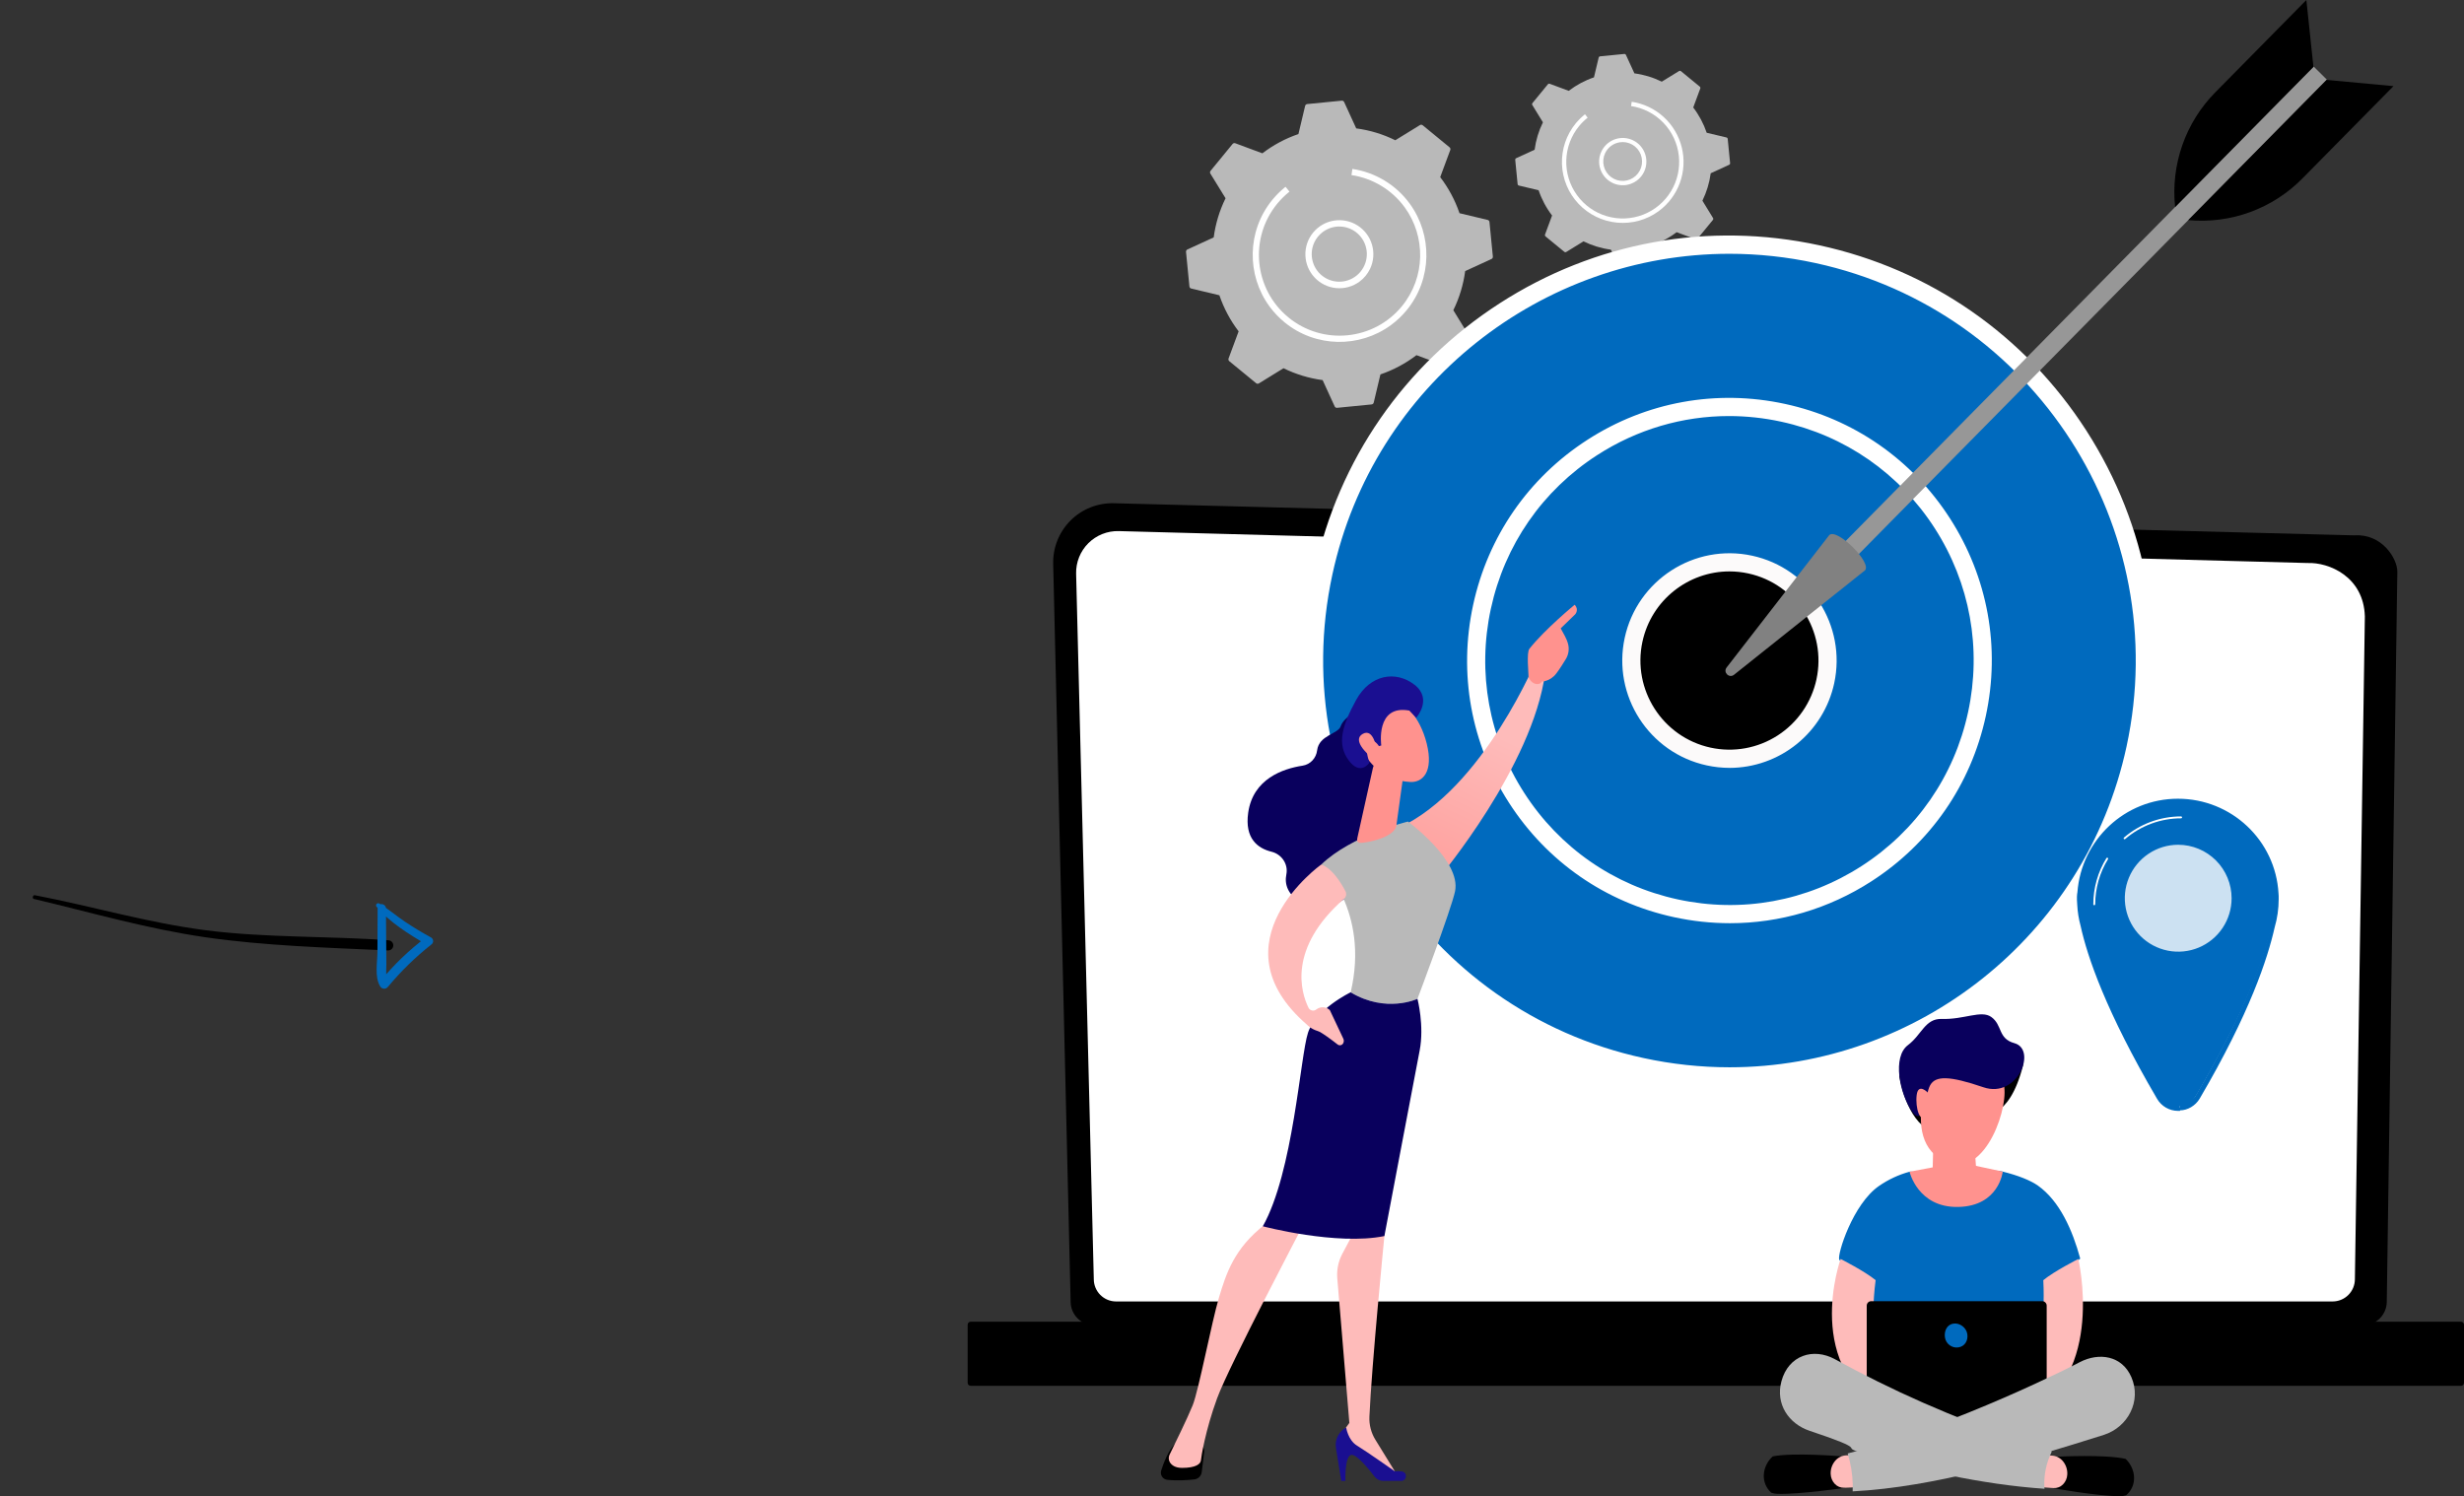 <svg width="522" height="317" viewBox="0 0 522 317" fill="none" xmlns="http://www.w3.org/2000/svg">
<rect x="0" y="0" width="522" height="317" fill="#333333" stroke="none"/>
<path d="M7.242 190.474C19.466 193.376 31.103 196.769 43.535 198.579C55.967 200.389 69.5 200.794 82.158 201.366C82.442 201.389 82.724 201.298 82.941 201.113C83.158 200.928 83.292 200.664 83.315 200.379C83.337 200.095 83.246 199.812 83.06 199.595C82.875 199.377 82.611 199.242 82.327 199.219C69.748 198.297 56.32 198.714 43.773 197.114C31.226 195.514 19.746 192.045 7.391 189.672C6.931 189.586 6.751 190.382 7.218 190.485L7.242 190.474Z" fill="black"/>
<path d="M79.751 192.066C82.48 195.388 86.623 197.91 90.274 200.088L90.21 198.626C86.634 201.319 83.395 204.434 80.565 207.905L82.264 208.082C81.623 206.988 81.854 205.553 81.852 204.325C81.849 203.098 81.829 201.771 81.823 200.495L81.764 192.476C81.759 191.347 80.008 191.184 80.001 192.329C79.99 195.468 79.977 198.602 79.961 201.731C79.946 203.874 79.341 206.957 80.494 208.894C80.565 209.052 80.677 209.188 80.817 209.29C80.957 209.392 81.122 209.454 81.294 209.472C81.466 209.49 81.639 209.463 81.797 209.392C81.955 209.322 82.092 209.211 82.193 209.071C84.944 205.762 88.034 202.752 91.413 200.089C91.527 200.003 91.618 199.89 91.678 199.761C91.738 199.632 91.766 199.49 91.759 199.347C91.752 199.204 91.711 199.065 91.639 198.942C91.567 198.819 91.466 198.715 91.345 198.639C89.425 197.59 87.552 196.456 85.728 195.238C83.931 194.024 82.247 192.572 80.385 191.446C80.293 191.383 80.182 191.356 80.071 191.369C79.961 191.382 79.86 191.435 79.785 191.517C79.711 191.6 79.669 191.707 79.668 191.818C79.666 191.929 79.705 192.037 79.777 192.122L79.751 192.066Z" fill="#006abe"/>
<path d="M300.849 92.405C300.824 92.423 300.796 92.439 300.767 92.451C300.223 92.694 299.674 92.925 299.133 93.135C299.025 93.177 298.905 93.175 298.798 93.129C298.691 93.083 298.607 92.996 298.565 92.888C298.522 92.779 298.524 92.659 298.57 92.552C298.617 92.445 298.703 92.361 298.811 92.318C299.339 92.109 299.877 91.882 300.411 91.645C300.51 91.601 300.622 91.595 300.725 91.629C300.828 91.662 300.915 91.733 300.969 91.826C301.023 91.92 301.041 92.031 301.019 92.137C300.997 92.243 300.936 92.337 300.849 92.401V92.405Z" fill="black"/>
<path d="M276.935 22.048C276.831 22.058 276.732 22.101 276.653 22.17C276.574 22.239 276.518 22.331 276.494 22.433L275.072 28.404C272.322 29.34 269.744 30.718 267.437 32.484L261.692 30.35C261.593 30.312 261.485 30.306 261.383 30.334C261.281 30.361 261.19 30.42 261.123 30.502L256.459 36.197C256.393 36.278 256.353 36.378 256.346 36.483C256.339 36.588 256.364 36.692 256.419 36.781L259.635 42.005C258.353 44.613 257.505 47.414 257.125 50.296L251.55 52.855C251.455 52.9 251.376 52.972 251.324 53.063C251.272 53.154 251.249 53.259 251.259 53.364L251.979 60.693C251.989 60.797 252.032 60.896 252.101 60.975C252.17 61.054 252.262 61.109 252.364 61.133L258.328 62.557C259.263 65.31 260.639 67.892 262.404 70.201L260.271 75.952C260.234 76.052 260.229 76.16 260.257 76.262C260.284 76.364 260.343 76.455 260.425 76.522L266.113 81.192C266.194 81.258 266.294 81.298 266.398 81.305C266.503 81.312 266.607 81.286 266.697 81.231L271.916 78.017C274.522 79.3 277.319 80.15 280.198 80.532L282.755 86.113C282.798 86.209 282.871 86.288 282.961 86.34C283.052 86.393 283.157 86.415 283.261 86.405L290.582 85.685C290.686 85.674 290.785 85.632 290.864 85.562C290.943 85.493 290.998 85.401 291.022 85.299L292.444 79.327C295.194 78.392 297.772 77.014 300.079 75.247L305.825 77.382C305.924 77.419 306.032 77.425 306.134 77.398C306.236 77.37 306.327 77.311 306.394 77.229L311.058 71.534C311.124 71.453 311.163 71.353 311.17 71.248C311.177 71.144 311.152 71.04 311.097 70.95L307.887 65.723C309.169 63.114 310.017 60.314 310.398 57.432L315.973 54.873C316.068 54.829 316.147 54.757 316.2 54.665C316.252 54.574 316.274 54.469 316.264 54.365L315.545 47.037C315.535 46.932 315.492 46.833 315.423 46.754C315.354 46.675 315.262 46.619 315.16 46.595L309.196 45.171C308.258 42.419 306.877 39.839 305.109 37.532L307.241 31.78C307.279 31.681 307.284 31.573 307.257 31.471C307.229 31.369 307.171 31.278 307.089 31.211L301.401 26.541C301.32 26.474 301.22 26.435 301.115 26.428C301.011 26.421 300.906 26.446 300.817 26.501L295.597 29.715C292.991 28.432 290.194 27.582 287.315 27.201L284.759 21.62C284.715 21.524 284.642 21.445 284.551 21.393C284.46 21.341 284.355 21.318 284.251 21.328L276.935 22.048Z" fill="#B9B9B9"/>
<path d="M288.009 59.67C286.594 60.711 284.848 61.198 283.1 61.04C281.351 60.883 279.721 60.091 278.514 58.814C277.308 57.538 276.609 55.864 276.548 54.107C276.488 52.35 277.071 50.632 278.187 49.276C279.303 47.919 280.876 47.017 282.61 46.74C284.343 46.463 286.118 46.829 287.601 47.77C289.084 48.711 290.172 50.162 290.661 51.85C291.15 53.538 291.007 55.347 290.258 56.936C289.747 58.021 288.974 58.96 288.009 59.67ZM280.273 49.122C279.483 49.702 278.851 50.472 278.436 51.36C277.833 52.65 277.721 54.116 278.121 55.483C278.521 56.85 279.406 58.024 280.61 58.784C281.813 59.544 283.252 59.838 284.656 59.611C286.061 59.384 287.335 58.651 288.238 57.551C289.141 56.45 289.612 55.058 289.563 53.634C289.513 52.211 288.946 50.854 287.968 49.819C286.991 48.785 285.669 48.143 284.252 48.014C282.835 47.886 281.42 48.28 280.273 49.122Z" fill="white"/>
<path d="M294.655 68.891C288.038 73.737 278.728 73.704 272.104 68.262C270.909 67.281 269.842 66.153 268.929 64.905C264.087 58.282 264.12 48.959 269.556 42.326C269.654 42.206 269.753 42.089 269.855 41.972C270.53 41.187 271.271 40.461 272.068 39.801C272.161 39.723 272.254 39.648 272.348 39.573L273.173 40.607C272.221 41.366 271.351 42.223 270.579 43.164L270.558 43.19C264.602 50.48 265.666 61.267 272.947 67.245C280.227 73.224 291.018 72.17 296.999 64.877C302.039 58.717 302.069 50.061 297.574 43.91C296.239 42.086 294.556 40.544 292.623 39.374C290.69 38.204 288.545 37.429 286.311 37.092L286.505 35.789C288.911 36.151 291.222 36.986 293.305 38.246C295.388 39.506 297.201 41.166 298.64 43.131C303.481 49.755 303.448 59.077 298.012 65.711C297.031 66.908 295.903 67.977 294.655 68.891Z" fill="white"/>
<path d="M355.732 61.201C355.715 61.214 355.695 61.225 355.675 61.234C355.294 61.403 354.909 61.565 354.531 61.714C354.493 61.733 354.452 61.743 354.409 61.745C354.367 61.747 354.325 61.74 354.286 61.725C354.246 61.71 354.21 61.687 354.18 61.657C354.15 61.627 354.127 61.592 354.111 61.552C354.095 61.513 354.088 61.471 354.089 61.429C354.09 61.386 354.1 61.345 354.118 61.306C354.137 61.268 354.162 61.234 354.194 61.206C354.226 61.178 354.263 61.158 354.303 61.145C354.673 60.999 355.05 60.84 355.424 60.673C355.493 60.642 355.572 60.638 355.644 60.661C355.717 60.684 355.778 60.734 355.816 60.8C355.854 60.866 355.866 60.943 355.85 61.018C355.835 61.092 355.792 61.158 355.73 61.203L355.732 61.201Z" fill="black"/>
<path d="M332.703 61.591C332.661 61.622 332.612 61.642 332.56 61.648C332.508 61.655 332.455 61.648 332.407 61.628C332.027 61.474 331.643 61.308 331.269 61.136C331.231 61.12 331.196 61.096 331.168 61.067C331.139 61.038 331.116 61.003 331.101 60.964C331.086 60.926 331.079 60.885 331.08 60.843C331.081 60.802 331.09 60.762 331.107 60.724C331.124 60.687 331.149 60.653 331.179 60.625C331.21 60.597 331.245 60.576 331.284 60.562C331.323 60.548 331.364 60.542 331.406 60.545C331.447 60.547 331.487 60.558 331.524 60.577C331.894 60.745 332.269 60.907 332.64 61.058C332.69 61.079 332.734 61.113 332.767 61.156C332.8 61.2 332.821 61.251 332.828 61.306C332.835 61.36 332.827 61.415 332.805 61.465C332.784 61.515 332.75 61.559 332.706 61.591H332.703Z" fill="black"/>
<path d="M338.988 11.937C338.915 11.944 338.846 11.974 338.79 12.022C338.735 12.07 338.696 12.135 338.679 12.206L337.683 16.388C335.757 17.043 333.951 18.008 332.336 19.245L328.313 17.751C328.245 17.725 328.17 17.722 328.099 17.741C328.028 17.76 327.965 17.801 327.919 17.858L324.65 21.844C324.604 21.901 324.576 21.971 324.571 22.044C324.566 22.117 324.583 22.19 324.622 22.253L326.869 25.915C325.971 27.742 325.377 29.704 325.111 31.723L321.208 33.516C321.141 33.547 321.086 33.597 321.049 33.661C321.013 33.725 320.997 33.798 321.004 33.871L321.508 39.002C321.515 39.076 321.545 39.145 321.593 39.2C321.641 39.256 321.705 39.295 321.777 39.312L325.954 40.309C326.608 42.237 327.572 44.045 328.807 45.662L327.315 49.689C327.289 49.758 327.286 49.834 327.305 49.904C327.324 49.975 327.365 50.039 327.421 50.086L331.403 53.357C331.46 53.403 331.53 53.431 331.603 53.436C331.676 53.441 331.749 53.423 331.812 53.385L335.467 51.135C337.292 52.033 339.252 52.628 341.269 52.894L343.059 56.802C343.09 56.869 343.141 56.924 343.204 56.961C343.268 56.997 343.341 57.013 343.414 57.006L348.54 56.501C348.613 56.494 348.682 56.464 348.737 56.416C348.792 56.368 348.831 56.304 348.849 56.233L349.844 52.05C351.77 51.396 353.576 50.431 355.191 49.194L359.213 50.688C359.282 50.714 359.358 50.717 359.429 50.698C359.5 50.679 359.563 50.638 359.609 50.581L362.878 46.595C362.924 46.538 362.952 46.468 362.957 46.395C362.962 46.321 362.944 46.248 362.905 46.186L360.656 42.52C361.554 40.692 362.148 38.73 362.415 36.711L366.317 34.918C366.383 34.887 366.439 34.837 366.476 34.773C366.512 34.709 366.528 34.636 366.522 34.563L366.018 29.432C366.01 29.358 365.981 29.289 365.932 29.234C365.884 29.178 365.819 29.139 365.748 29.122L361.566 28.129C360.912 26.201 359.948 24.393 358.712 22.776L360.204 18.748C360.23 18.679 360.233 18.604 360.214 18.533C360.195 18.462 360.154 18.399 360.097 18.352L356.116 15.081C356.059 15.034 355.989 15.007 355.915 15.001C355.842 14.996 355.769 15.014 355.706 15.052L352.051 17.303C350.226 16.404 348.266 15.81 346.249 15.543L344.458 11.636C344.428 11.569 344.377 11.513 344.314 11.477C344.25 11.44 344.177 11.424 344.104 11.432L338.988 11.937Z" fill="#B9B9B9"/>
<path d="M346.742 38.28C346.351 38.566 345.922 38.794 345.466 38.958C344.275 39.384 342.967 39.343 341.805 38.843C340.643 38.343 339.713 37.421 339.202 36.262C338.692 35.104 338.638 33.794 339.052 32.598C339.467 31.401 340.318 30.406 341.435 29.812C342.552 29.219 343.853 29.07 345.075 29.398C346.297 29.725 347.35 30.503 348.022 31.576C348.694 32.648 348.936 33.936 348.698 35.18C348.461 36.424 347.762 37.532 346.742 38.28ZM341.329 30.894C340.776 31.3 340.333 31.839 340.042 32.461C339.638 33.323 339.544 34.298 339.777 35.221C340.009 36.144 340.555 36.958 341.319 37.523C342.084 38.089 343.021 38.371 343.971 38.323C344.92 38.274 345.824 37.898 346.527 37.257C347.231 36.617 347.69 35.752 347.828 34.81C347.966 33.868 347.774 32.907 347.283 32.092C346.793 31.276 346.036 30.656 345.14 30.336C344.244 30.017 343.266 30.019 342.371 30.341C341.999 30.475 341.648 30.661 341.329 30.894Z" fill="white"/>
<path d="M351.395 44.737C348.862 46.592 345.74 47.459 342.615 47.174C339.49 46.889 336.576 45.472 334.42 43.19C332.263 40.908 331.013 37.916 330.903 34.776C330.792 31.636 331.83 28.564 333.821 26.136C333.89 26.052 333.959 25.969 334.03 25.888C334.503 25.338 335.022 24.83 335.581 24.368C335.645 24.313 335.71 24.261 335.776 24.209L336.345 24.931C335.677 25.461 335.067 26.061 334.525 26.721L334.509 26.74C332.839 28.787 331.893 31.329 331.817 33.971C331.74 36.612 332.539 39.205 334.088 41.344C335.638 43.484 337.85 45.05 340.381 45.799C342.913 46.548 345.62 46.438 348.082 45.486C350.545 44.534 352.623 42.793 353.994 40.535C355.365 38.276 355.951 35.628 355.661 33.001C355.371 30.375 354.222 27.918 352.392 26.013C350.562 24.109 348.154 22.864 345.544 22.473L345.679 21.561C348.206 21.941 350.563 23.063 352.451 24.785C354.34 26.508 355.674 28.753 356.286 31.236C356.898 33.72 356.759 36.329 355.887 38.733C355.014 41.137 353.449 43.228 351.388 44.739L351.395 44.737Z" fill="white"/>
<path d="M226.813 275.802C226.818 277.12 227.343 278.383 228.275 279.315C229.206 280.246 230.468 280.771 231.785 280.774H500.666C501.983 280.771 503.245 280.246 504.177 279.315C505.108 278.383 505.634 277.12 505.639 275.802L507.875 121.101C507.875 118.367 504.657 113.025 498.757 113.426L235.973 106.62C234.276 106.575 232.587 106.876 231.01 107.504C229.433 108.133 228 109.075 226.797 110.275C225.595 111.475 224.649 112.907 224.016 114.485C223.384 116.062 223.078 117.751 223.118 119.45L226.813 275.802Z" fill="black"/>
<path d="M231.722 271.029C231.725 272.278 232.222 273.474 233.104 274.356C233.986 275.239 235.181 275.736 236.428 275.739H494.182C495.428 275.735 496.623 275.238 497.504 274.356C498.385 273.473 498.882 272.277 498.886 271.029L500.997 130.596C500.749 122.145 493.348 119.107 488.862 119.287L237.01 112.522C235.817 112.491 234.63 112.703 233.522 113.145C232.413 113.587 231.406 114.25 230.561 115.094C229.716 115.938 229.051 116.945 228.607 118.054C228.163 119.163 227.948 120.35 227.977 121.545L231.722 271.029Z" fill="white"/>
<path d="M496.101 204.312H496.091C496 204.311 495.91 204.292 495.827 204.256C495.743 204.22 495.667 204.169 495.604 204.103C495.541 204.038 495.491 203.961 495.457 203.877C495.423 203.792 495.407 203.702 495.408 203.611L495.575 192.222C495.577 192.041 495.649 191.868 495.777 191.74C495.905 191.612 496.077 191.54 496.258 191.538H496.268C496.359 191.539 496.449 191.558 496.532 191.594C496.616 191.63 496.692 191.681 496.755 191.747C496.818 191.812 496.868 191.889 496.902 191.973C496.936 192.058 496.952 192.148 496.951 192.239L496.784 203.628C496.784 203.81 496.712 203.983 496.584 204.111C496.456 204.24 496.282 204.312 496.101 204.312Z" fill="white"/>
<path d="M496.51 176.403H496.5C496.409 176.402 496.319 176.383 496.236 176.347C496.152 176.311 496.077 176.259 496.013 176.194C495.95 176.129 495.9 176.052 495.866 175.967C495.833 175.882 495.816 175.792 495.818 175.701L496.457 132.079C496.444 129.488 495.661 127.42 494.121 125.945C491.251 123.192 486.695 123.332 486.499 123.341L406.003 121.177C405.912 121.176 405.822 121.156 405.739 121.12C405.656 121.083 405.581 121.03 405.519 120.964C405.456 120.899 405.407 120.821 405.375 120.736C405.343 120.651 405.328 120.561 405.331 120.47C405.33 120.378 405.347 120.287 405.383 120.202C405.418 120.117 405.471 120.041 405.538 119.977C405.604 119.914 405.684 119.865 405.77 119.835C405.857 119.804 405.949 119.791 406.04 119.798L486.489 121.962C486.99 121.932 491.836 121.848 495.072 124.947C496.893 126.691 497.819 129.094 497.832 132.086L497.192 175.722C497.189 175.902 497.117 176.074 496.99 176.201C496.862 176.328 496.69 176.401 496.51 176.403Z" fill="white"/>
<path d="M205.643 293.617L521.357 293.617C521.712 293.617 522 293.329 522 292.974V280.668C522 280.313 521.712 280.025 521.357 280.025L205.643 280.025C205.288 280.025 205 280.313 205 280.668V292.974C205 293.329 205.288 293.617 205.643 293.617Z" fill="black"/>
<path d="M366.386 228.043C414.982 228.043 454.376 188.602 454.376 139.949C454.376 91.296 414.982 51.856 366.386 51.856C317.79 51.856 278.396 91.296 278.396 139.949C278.396 188.602 317.79 228.043 366.386 228.043Z" fill="#006abe"/>
<path d="M366.565 229.999C360.105 229.995 353.664 229.301 347.352 227.928C323.879 222.838 303.791 208.901 290.789 188.684C277.787 168.468 273.426 144.392 278.51 120.892C283.594 97.392 297.518 77.282 317.707 64.263C337.897 51.245 361.948 46.88 385.421 51.969C408.893 57.059 428.98 70.997 441.983 91.213C454.986 111.43 459.346 135.505 454.262 159.005C449.178 182.505 435.257 202.617 415.064 215.634C400.37 225.107 383.636 229.999 366.565 229.999ZM366.369 53.77C326.74 53.77 290.992 81.39 282.268 121.708C272.222 168.144 301.783 214.107 348.166 224.165C354.158 225.467 360.272 226.125 366.403 226.127C406.031 226.127 441.781 198.508 450.503 158.19C460.549 111.753 430.988 65.791 384.606 55.733C378.614 54.43 372.501 53.772 366.369 53.77Z" fill="white"/>
<path d="M404.318 177.925C425.267 156.951 425.267 122.946 404.318 101.973C383.369 80.999 349.404 80.999 328.455 101.973C307.506 122.946 307.506 156.951 328.455 177.925C349.404 198.899 383.369 198.899 404.318 177.925Z" fill="#006abe"/>
<path d="M366.496 195.6C362.506 195.597 358.526 195.168 354.627 194.32C340.12 191.174 327.706 182.561 319.671 170.067C311.636 157.572 308.941 142.694 312.083 128.171C315.225 113.648 323.827 101.22 336.306 93.176C348.786 85.131 363.647 82.432 378.153 85.578C392.658 88.724 405.069 97.336 413.1 109.831C421.132 122.325 423.831 137.203 420.689 151.726C417.547 166.249 408.944 178.677 396.465 186.722C387.39 192.576 377.044 195.6 366.496 195.6ZM366.283 88.149C356.464 88.149 346.837 90.963 338.385 96.413C326.77 103.9 318.762 115.468 315.837 128.987C312.912 142.505 315.421 156.354 322.901 167.982C330.38 179.611 341.935 187.628 355.437 190.556C368.938 193.485 382.771 190.973 394.386 183.485C406.001 175.996 414.009 164.429 416.934 150.91C419.859 137.392 417.35 123.544 409.871 111.915C402.391 100.286 390.837 92.269 377.335 89.341C373.703 88.551 369.998 88.151 366.283 88.149Z" fill="white"/>
<path d="M381.082 154.662C389.198 146.536 389.198 133.361 381.082 125.236C372.966 117.11 359.807 117.11 351.69 125.236C343.574 133.361 343.574 146.536 351.69 154.662C359.807 162.788 372.966 162.788 381.082 154.662Z" fill="black"/>
<path d="M366.431 162.69C364.799 162.689 363.173 162.513 361.579 162.166C349.342 159.514 341.544 147.387 344.195 135.141C346.845 122.895 358.959 115.081 371.193 117.736C383.427 120.391 391.227 132.515 388.577 144.766C387.478 149.833 384.684 154.373 380.657 157.634C376.629 160.894 371.61 162.68 366.431 162.694V162.69ZM366.382 121.064C357.698 121.064 349.864 127.117 347.952 135.952C345.751 146.127 352.228 156.199 362.392 158.403C364.813 158.928 367.313 158.97 369.75 158.528C372.187 158.085 374.513 157.167 376.595 155.824C378.677 154.482 380.475 152.742 381.886 150.704C383.297 148.666 384.292 146.369 384.817 143.946C387.019 133.77 380.54 123.699 370.377 121.495C369.064 121.209 367.725 121.065 366.382 121.064Z" fill="#FCFAFA"/>
<path d="M385.595 120.107L388.391 122.871L492.948 16.869L490.152 14.104L385.595 120.107Z" fill="#979797"/>
<path d="M387.527 113.376C389.11 111.77 396.672 119.248 395.088 120.852L367.352 142.965C366.328 143.782 364.984 142.455 365.788 141.418L387.527 113.376Z" fill="url(#paint0_linear_6053_6112)"/>
<path d="M492.897 16.927L507.061 18.247L487.751 37.824C484.626 40.991 480.838 43.424 476.66 44.948C472.482 46.472 468.019 47.049 463.591 46.637L492.897 16.927Z" fill="black"/>
<path d="M490.101 14.163L488.606 0L469.299 19.576C466.174 22.744 463.791 26.566 462.321 30.767C460.851 34.969 460.331 39.444 460.798 43.871L490.101 14.163Z" fill="black"/>
<path d="M288.342 150.061C288.342 150.061 284.686 151.842 284.019 153.888C283.48 155.528 279.437 155.74 279.037 158.968C278.832 160.634 277.599 161.969 275.942 162.224C271.812 162.857 265.45 165.004 264.432 172.182C263.655 177.66 266.444 179.738 269.371 180.456C271.521 180.985 272.95 183.076 272.515 185.252C272.098 187.337 272.72 189.747 276.328 191.652C284.412 195.922 292.482 181.535 292.482 181.535L294.136 156.414L288.342 150.061Z" fill="url(#paint1_linear_6053_6112)"/>
<path d="M325.747 139.199C325.747 139.199 314.318 167.19 296.283 175.41C296.283 175.41 301.827 185.255 304.882 185.951C304.882 185.951 324.687 162.397 327.34 142.604L325.747 139.199Z" fill="url(#paint2_linear_6053_6112)"/>
<path d="M255.116 307.579L254.592 311.884C254.545 312.281 254.365 312.65 254.083 312.932C253.8 313.215 253.43 313.393 253.034 313.439C251.656 313.598 249.443 313.758 247.278 313.529C247.055 313.504 246.84 313.429 246.649 313.311C246.458 313.192 246.296 313.033 246.174 312.844C246.051 312.655 245.973 312.442 245.943 312.219C245.913 311.996 245.933 311.769 246.001 311.555C246.529 309.893 247.495 307.397 248.886 305.929H253.656C253.864 305.929 254.07 305.973 254.259 306.059C254.449 306.144 254.619 306.269 254.757 306.425C254.895 306.581 254.998 306.764 255.06 306.963C255.122 307.162 255.141 307.372 255.116 307.579Z" fill="black"/>
<path d="M292.478 257.142L293.284 261.884C293.284 261.884 290.588 289.228 290.108 300.165C290.034 301.879 290.475 303.576 291.375 305.036L296.063 312.658L284.148 305.618L283.91 304.163L285.861 301.478L283.306 270.84C283.156 269.041 283.527 267.236 284.374 265.642L286.839 261.007L292.478 257.142Z" fill="url(#paint3_linear_6053_6112)"/>
<path d="M296.848 313.763H293.045C292.694 313.764 292.347 313.684 292.031 313.529C291.716 313.375 291.44 313.15 291.225 312.871C290.039 311.329 287.584 308.315 286.409 308.241C284.828 308.136 285.03 313.763 285.03 313.763H284.144L283.021 306.771C282.883 305.913 283.019 305.033 283.408 304.256C283.798 303.48 284.421 302.845 285.191 302.443C285.191 302.443 285.553 305.118 287.512 306.303C289.471 307.487 295.486 311.724 295.486 311.724C296.001 311.664 296.521 311.678 297.031 311.765C298.235 311.984 298.068 313.763 296.848 313.763Z" fill="url(#paint4_linear_6053_6112)"/>
<path d="M276.158 259.394C276.158 259.394 260.362 289.393 257.852 296.241C255.341 303.09 254.46 308.805 254.427 309.346C254.374 310.191 253.324 311.002 250.429 311.002C248.935 311.002 248.202 310.402 247.844 309.822C247.696 309.577 247.612 309.298 247.601 309.012C247.59 308.726 247.652 308.442 247.78 308.186C248.69 306.334 251.593 300.418 252.672 297.735C253.954 294.531 256.713 280.01 258.225 274.962C259.737 269.914 261.448 264.438 268.034 259.394C268.03 259.394 272.552 254.959 276.158 259.394Z" fill="url(#paint5_linear_6053_6112)"/>
<path d="M286.142 210.24C290.217 192.954 279.895 183.177 279.895 183.177C286.408 176.913 298.275 174.066 298.275 174.066C298.275 174.066 309.598 182.354 308.255 188.841C307.468 192.644 300.292 211.62 300.292 211.62C300.292 211.62 293.658 214.763 286.142 210.24Z" fill="#B9B9B9"/>
<path d="M277.102 218.798C278.761 213.796 286.136 210.24 286.136 210.24C293.658 214.763 300.29 211.62 300.29 211.62C300.29 211.62 301.777 217.315 300.751 222.601C299.725 227.887 293.284 261.884 293.284 261.884C283.136 263.942 267.528 259.813 267.528 259.813C273.992 248.323 275.448 223.799 277.102 218.798Z" fill="url(#paint6_linear_6053_6112)"/>
<path d="M290.866 162.646L287.554 177.544C287.236 178.856 288.431 178.641 289.756 178.391C291.927 177.981 294.723 177.139 295.658 175.447C295.749 175.272 295.806 175.082 295.828 174.886L297.251 164.555C297.306 164.157 297.23 163.751 297.035 163.399C296.839 163.047 296.534 162.768 296.167 162.605L293.423 161.386C293.174 161.275 292.904 161.22 292.633 161.225C292.361 161.231 292.093 161.296 291.849 161.416C291.605 161.536 291.391 161.709 291.221 161.922C291.051 162.134 290.93 162.382 290.866 162.646Z" fill="url(#paint7_linear_6053_6112)"/>
<path d="M279.885 183.177C279.885 183.177 256.763 199.739 276.927 217.141C276.927 217.141 277.696 218.012 279.209 218.464C279.973 218.692 282.232 220.401 283.376 221.297C283.463 221.364 283.563 221.413 283.67 221.439C283.777 221.465 283.888 221.469 283.996 221.449C284.104 221.43 284.207 221.387 284.298 221.326C284.389 221.264 284.466 221.183 284.524 221.09C284.619 220.938 284.675 220.764 284.685 220.585C284.696 220.406 284.661 220.227 284.584 220.065L281.722 214.004C281.337 213.645 280.837 213.435 280.311 213.412C279.785 213.39 279.269 213.555 278.854 213.88C278.727 213.981 278.578 214.052 278.42 214.088C278.262 214.124 278.097 214.124 277.939 214.088C277.781 214.052 277.632 213.981 277.505 213.88C277.377 213.779 277.274 213.651 277.202 213.505C275.644 210.328 272.701 200.977 284.748 190.415C284.967 190.221 285.114 189.959 285.167 189.671C285.219 189.384 285.174 189.086 285.037 188.828C284.195 187.191 282.26 183.963 279.885 183.177Z" fill="url(#paint8_linear_6053_6112)"/>
<path d="M297.211 149.065C297.211 149.065 300.738 151.457 302.254 157.542C303.77 163.626 301.306 165.813 298.782 165.678C296.258 165.544 292.597 164.767 289.425 160.397C286.253 156.027 292.59 146.144 297.211 149.065Z" fill="url(#paint9_linear_6053_6112)"/>
<path d="M292.626 157.941C292.626 157.941 291.334 149.219 298.567 150.553L300.029 152.078C300.029 152.078 303.57 148.092 299.652 145.069C295.734 142.046 290.298 142.824 287.29 148.317C284.282 153.81 283.194 157.67 285.711 161.084C288.227 164.497 290.128 161.57 290.128 161.57C290.128 161.57 288.972 158.616 289.931 157.348C290.89 156.08 292.129 158.085 292.129 158.085L292.626 157.941Z" fill="url(#paint10_linear_6053_6112)"/>
<path d="M291.635 158.688C291.635 158.688 290.997 154.201 288.708 155.483C286.419 156.766 289.533 159.676 290.782 160.666L291.635 158.688Z" fill="url(#paint11_linear_6053_6112)"/>
<path d="M326.557 144.399C326.697 144.909 324.832 145.611 323.827 143.507C323.827 142.516 323.378 138.256 323.998 137.471C327.298 133.293 333.593 128.131 333.593 128.131C334.587 129.186 333.707 130.155 333.707 130.155L330.635 133.133C331.213 134.272 331.933 135.248 332.238 136.614C332.46 137.657 332.272 138.745 331.714 139.653C331.16 140.571 330.408 141.763 329.704 142.691C328.365 144.452 326.557 144.399 326.557 144.399Z" fill="url(#paint12_linear_6053_6112)"/>
<path d="M476.061 205.064C484.164 196.951 484.164 183.797 476.061 175.684C467.957 167.571 454.819 167.571 446.716 175.684C438.612 183.797 438.612 196.951 446.716 205.064C454.819 213.176 467.957 213.177 476.061 205.064Z" fill="#006abe"/>
<path d="M482.1 188.777H440.639C440.639 188.777 438.986 200.548 457.505 232.132C458.313 233.509 459.789 234.453 461.385 234.454C462.981 234.455 464.457 233.464 465.268 232.086C483.785 200.501 482.1 188.777 482.1 188.777Z" fill="#006abe"/>
<path d="M461.854 235.248V235.362H461.385C460.495 235.355 459.621 235.118 458.85 234.672C458.079 234.226 457.437 233.587 456.986 232.819C446.161 214.357 442.197 202.684 440.773 196.152C440.374 194.687 440.136 193.183 440.062 191.667C439.937 190.123 440.032 189.471 440.044 189.403L440.098 189.07C440.934 177.908 450.21 169.226 461.388 169.226C472.711 169.226 482.072 178.034 482.705 189.282C482.74 189.661 482.751 190.041 482.74 190.421V190.498C482.741 192.531 482.452 194.554 481.883 196.505C480.413 203.031 476.66 214.588 466.02 232.739C465.108 234.307 463.392 235.248 461.854 235.248ZM441.199 189.932C441.199 189.932 441.199 190.82 441.259 191.489V191.552C441.329 192.994 441.555 194.425 441.934 195.818L441.941 195.859C443.342 202.303 447.266 213.837 458.019 232.174C458.711 233.355 460.232 234.092 461.613 234.092L461.848 234.698V234.094C462.233 234.094 464.453 233.355 465.147 232.165C475.72 214.131 479.536 202.666 481.074 196.232V196.194C481.468 194.325 481.668 192.419 481.672 190.509L481.459 190.423V190.416C481.459 189.815 481.473 189.49 481.459 189.405L481.472 189.37C480.883 178.752 472.056 170.436 461.366 170.436C456.222 170.43 451.27 172.397 447.53 175.934C443.79 179.47 441.545 184.307 441.257 189.449L441.229 189.932H441.199Z" fill="#006abe"/>
<path opacity="0.8" d="M461.455 202.301C468.072 202.301 473.436 196.931 473.436 190.306C473.436 183.681 468.072 178.31 461.455 178.31C454.838 178.31 449.473 183.681 449.473 190.306C449.473 196.931 454.838 202.301 461.455 202.301Z" fill="white"/>
<path d="M461.455 202.971C458.952 202.971 456.506 202.228 454.426 200.836C452.345 199.445 450.724 197.466 449.766 195.152C448.809 192.837 448.558 190.29 449.046 187.833C449.535 185.376 450.74 183.119 452.509 181.348C454.279 179.577 456.533 178.37 458.987 177.882C461.441 177.393 463.985 177.644 466.297 178.603C468.609 179.562 470.585 181.186 471.975 183.269C473.365 185.352 474.106 187.801 474.106 190.306C474.103 193.664 472.768 196.884 470.397 199.258C468.025 201.632 464.809 202.968 461.455 202.971ZM461.455 178.98C459.217 178.98 457.03 179.644 455.17 180.889C453.31 182.133 451.86 183.902 451.003 185.972C450.147 188.041 449.923 190.319 450.36 192.515C450.796 194.712 451.874 196.731 453.456 198.314C455.038 199.898 457.053 200.977 459.248 201.414C461.442 201.851 463.717 201.627 465.784 200.77C467.851 199.912 469.618 198.461 470.861 196.598C472.104 194.736 472.767 192.546 472.767 190.306C472.764 187.303 471.571 184.424 469.45 182.301C467.329 180.178 464.454 178.984 461.455 178.98Z" fill="#006abe"/>
<path d="M450.09 177.816C450.049 177.816 450.009 177.803 449.976 177.78C449.942 177.757 449.917 177.724 449.902 177.685C449.888 177.647 449.886 177.605 449.896 177.565C449.905 177.526 449.927 177.49 449.958 177.463C453.33 174.567 457.625 172.974 462.068 172.974C462.121 172.974 462.173 172.996 462.21 173.033C462.248 173.071 462.269 173.122 462.269 173.176C462.269 173.229 462.248 173.281 462.21 173.319C462.173 173.356 462.121 173.378 462.068 173.378C457.721 173.377 453.518 174.935 450.22 177.768C450.183 177.799 450.137 177.816 450.09 177.816Z" fill="white"/>
<path d="M443.674 191.792C443.647 191.792 443.621 191.787 443.597 191.777C443.572 191.767 443.55 191.752 443.531 191.734C443.513 191.715 443.498 191.693 443.488 191.669C443.478 191.644 443.472 191.618 443.472 191.592C443.47 188.131 444.434 184.739 446.254 181.797C446.284 181.756 446.328 181.728 446.378 181.718C446.428 181.708 446.479 181.718 446.522 181.744C446.566 181.771 446.597 181.813 446.611 181.862C446.624 181.911 446.618 181.964 446.595 182.009C444.812 184.888 443.869 188.209 443.873 191.596C443.872 191.648 443.85 191.698 443.813 191.735C443.776 191.771 443.726 191.792 443.674 191.792Z" fill="white"/>
<path d="M407.493 224.078C407.412 224.23 402.374 227.942 402.374 227.942C402.374 227.942 403.486 235.909 408.004 239.056C412.97 242.515 419.984 236.208 419.984 236.208C419.984 236.208 425.566 237.537 428.534 225.904C429.217 223.234 425.284 223.009 420.54 223.501C414.423 224.132 407.493 224.078 407.493 224.078Z" fill="black"/>
<path d="M398.077 251.262C400.045 249.902 402.229 248.885 404.536 248.254C405.404 248.017 410.089 249.38 412.984 249.314C416.959 249.222 421.006 247.411 424.283 248.229C427.538 249.041 430.199 250.101 431.74 251.197C436.344 254.475 439.047 260.589 440.694 266.643C437.575 269.849 433.65 271.274 433.65 271.274L432.924 300.707L415.54 309.613L395.695 299.639L396.406 270.876C396.406 270.876 390.104 267.938 389.643 266.869C389.181 265.799 392.517 255.089 398.077 251.262Z" fill="#006abe"/>
<path d="M389.939 266.74C389.939 266.74 381.496 290.176 400.747 299.809C404.744 299.277 403.207 292.633 403.207 292.633C403.207 292.633 394.841 290.78 397.353 271.23C395.044 269.321 389.939 266.74 389.939 266.74Z" fill="url(#paint13_linear_6053_6112)"/>
<path d="M440.289 266.74C440.289 266.74 446.099 291.205 429.482 299.809C425.484 299.277 427.022 292.633 427.022 292.633C427.022 292.633 433.765 289.309 432.875 271.23C435.184 269.321 440.289 266.74 440.289 266.74Z" fill="url(#paint14_linear_6053_6112)"/>
<path d="M432.643 275.68H396.417C395.894 275.68 395.469 276.105 395.469 276.629V300.506C395.469 301.03 395.894 301.454 396.417 301.454H432.643C433.167 301.454 433.591 301.03 433.591 300.506V276.629C433.591 276.105 433.167 275.68 432.643 275.68Z" fill="black"/>
<path d="M450.312 309.096C445.949 308.093 435.864 308.632 435.864 308.632L435.454 309.745L434.772 315.271C434.772 315.271 444.375 317.005 449.106 317C449.556 317.002 450.004 316.935 450.435 316.802C450.578 316.672 450.72 316.538 450.853 316.392C452.867 314.196 452.287 310.97 450.312 309.096Z" fill="black"/>
<path d="M432.969 308.321L434.675 308.394C435.14 308.419 435.594 308.543 436.008 308.757C436.422 308.971 436.785 309.27 437.074 309.636C437.7 310.419 438.013 311.407 437.954 312.408C437.919 313.201 437.589 313.953 437.03 314.516C436.77 314.777 436.458 314.981 436.113 315.112C435.769 315.243 435.4 315.299 435.032 315.276L432.416 315.089L432.969 308.321Z" fill="url(#paint15_linear_6053_6112)"/>
<path d="M375.559 308.565C379.944 307.696 390.007 308.544 390.007 308.544L390.389 309.669L390.93 315.215C390.93 315.215 381.289 316.651 376.558 316.502C376.107 316.49 375.661 316.409 375.235 316.263C375.093 316.129 374.956 315.99 374.826 315.841C372.875 313.583 373.535 310.377 375.559 308.565Z" fill="black"/>
<path d="M392.912 308.322L391.206 308.343C390.741 308.353 390.284 308.463 389.865 308.664C389.447 308.866 389.076 309.154 388.777 309.51C388.132 310.275 387.793 311.253 387.828 312.254C387.844 313.049 388.155 313.81 388.699 314.39C388.952 314.659 389.259 314.872 389.6 315.014C389.941 315.155 390.309 315.222 390.678 315.211L393.294 315.105L392.912 308.322Z" fill="url(#paint16_linear_6053_6112)"/>
<path d="M451.531 291.77C449.553 287.214 444.713 286.47 440.595 288.602C440.524 288.697 414.44 302.08 391.438 307.945C392.086 310.079 392.446 312.29 392.509 314.519C392.521 315.011 392.513 315.497 392.485 315.976C410.124 315.065 429.268 309.18 445.719 304.003C450.82 302.356 453.725 296.822 451.531 291.77Z" fill="#B9B9B9"/>
<path d="M433.094 314.868C433.006 312.41 433.515 309.968 434.578 307.752C434.608 307.651 434.644 307.555 434.676 307.456C433.362 307.048 431.666 306.497 429.436 305.739C413.1 300.14 400.642 294.49 388.755 287.989C384.135 285.461 378.882 287.156 377.403 292.629C376.082 297.515 378.982 301.686 383.382 303.151C396.547 307.538 389.693 306.319 393.992 307.707C405.538 311.281 419.907 314.541 433.126 315.427C433.111 315.235 433.1 315.05 433.094 314.868Z" fill="#B9B9B9"/>
<path d="M404.536 248.254C404.536 248.254 406.293 255.876 414.821 255.717C423.508 255.559 424.283 248.229 424.283 248.229L418.609 247.013L418.134 240.683L409.602 241.316L409.444 247.329L404.536 248.254Z" fill="url(#paint17_linear_6053_6112)"/>
<path d="M410.797 222.748C410.797 222.748 401.013 241.717 412.617 246.324C420.802 249.57 425.934 233.727 424.403 229.436C422.036 222.8 420.478 223.587 420.478 223.587L410.797 222.748Z" fill="url(#paint18_linear_6053_6112)"/>
<path d="M426.757 221.018C431.59 222.348 427.46 232.84 420.185 230.357C412.91 227.874 410.05 227.912 408.917 229.912C407.784 231.912 407.54 239.015 405.08 235.504C402.383 231.656 400.879 223.929 404.186 221.439C407.144 219.214 407.826 215.763 411.374 215.882C416.08 216.041 419.718 213.953 421.841 215.459C424.281 217.193 423.202 220.043 426.757 221.018Z" fill="url(#paint19_linear_6053_6112)"/>
<path d="M408.469 231.549C408.469 231.549 406.383 229.301 406.049 232.01C405.716 234.718 406.788 238.207 408.043 236.295C409.299 234.382 408.469 231.549 408.469 231.549Z" fill="url(#paint20_linear_6053_6112)"/>
<path d="M416.778 282.66C416.981 284.027 416.249 285.269 414.883 285.471C414.558 285.52 414.226 285.504 413.907 285.424C413.588 285.344 413.288 285.202 413.024 285.006C412.76 284.81 412.537 284.564 412.368 284.282C412.199 283.999 412.087 283.687 412.039 283.361C411.836 281.994 412.462 280.635 413.827 280.434C415.192 280.232 416.577 281.293 416.778 282.66Z" fill="#006abe"/>
<defs>
<linearGradient id="paint0_linear_6053_6112" x1="63121.9" y1="40148.5" x2="55286" y2="61288.5" gradientUnits="userSpaceOnUse">
<stop stop-color="#818181"/>
<stop offset="1" stop-color="#1A0F91"/>
</linearGradient>
<linearGradient id="paint1_linear_6053_6112" x1="113285" y1="70265" x2="108248" y2="79159.4" gradientUnits="userSpaceOnUse">
<stop stop-color="#09005D"/>
<stop offset="1" stop-color="#1A0F91"/>
</linearGradient>
<linearGradient id="paint2_linear_6053_6112" x1="315.786" y1="154.931" x2="293.883" y2="199.752" gradientUnits="userSpaceOnUse">
<stop stop-color="#FEBBBA"/>
<stop offset="1" stop-color="#FF928E"/>
</linearGradient>
<linearGradient id="paint3_linear_6053_6112" x1="17125.3" y1="163335" x2="19775.1" y2="163080" gradientUnits="userSpaceOnUse">
<stop stop-color="#FEBBBA"/>
<stop offset="1" stop-color="#FF928E"/>
</linearGradient>
<linearGradient id="paint4_linear_6053_6112" x1="56772.6" y1="36194.2" x2="54825.6" y2="36194.2" gradientUnits="userSpaceOnUse">
<stop stop-color="#09005D"/>
<stop offset="1" stop-color="#1A0F91"/>
</linearGradient>
<linearGradient id="paint5_linear_6053_6112" x1="27925" y1="158820" x2="36729.8" y2="158014" gradientUnits="userSpaceOnUse">
<stop stop-color="#FEBBBA"/>
<stop offset="1" stop-color="#FF928E"/>
</linearGradient>
<linearGradient id="paint6_linear_6053_6112" x1="116454" y1="112976" x2="133343" y2="130357" gradientUnits="userSpaceOnUse">
<stop stop-color="#09005D"/>
<stop offset="1" stop-color="#1A0F91"/>
</linearGradient>
<linearGradient id="paint7_linear_6053_6112" x1="36947.7" y1="37714.2" x2="36299.5" y2="35045.2" gradientUnits="userSpaceOnUse">
<stop stop-color="#FEBBBA"/>
<stop offset="1" stop-color="#FF928E"/>
</linearGradient>
<linearGradient id="paint8_linear_6053_6112" x1="17598.4" y1="86723.7" x2="23458.5" y2="86191.5" gradientUnits="userSpaceOnUse">
<stop stop-color="#FEBBBA"/>
<stop offset="1" stop-color="#FF928E"/>
</linearGradient>
<linearGradient id="paint9_linear_6053_6112" x1="50228.5" y1="33063.8" x2="47731.3" y2="27259.4" gradientUnits="userSpaceOnUse">
<stop stop-color="#FEBBBA"/>
<stop offset="1" stop-color="#FF928E"/>
</linearGradient>
<linearGradient id="paint10_linear_6053_6112" x1="61829.3" y1="32538.2" x2="59004.1" y2="36539" gradientUnits="userSpaceOnUse">
<stop stop-color="#09005D"/>
<stop offset="1" stop-color="#1A0F91"/>
</linearGradient>
<linearGradient id="paint11_linear_6053_6112" x1="12691.7" y1="10065.4" x2="11809.2" y2="8413.27" gradientUnits="userSpaceOnUse">
<stop stop-color="#FEBBBA"/>
<stop offset="1" stop-color="#FF928E"/>
</linearGradient>
<linearGradient id="paint12_linear_6053_6112" x1="-42844" y1="22754.9" x2="-39050.7" y2="28095" gradientUnits="userSpaceOnUse">
<stop stop-color="#FEBBBA"/>
<stop offset="1" stop-color="#FF928E"/>
</linearGradient>
<linearGradient id="paint13_linear_6053_6112" x1="31954.7" y1="91275.1" x2="45446.3" y2="106455" gradientUnits="userSpaceOnUse">
<stop stop-color="#FEBBBA"/>
<stop offset="1" stop-color="#FF928E"/>
</linearGradient>
<linearGradient id="paint14_linear_6053_6112" x1="97288.4" y1="91225.1" x2="83727.5" y2="105630" gradientUnits="userSpaceOnUse">
<stop stop-color="#FEBBBA"/>
<stop offset="1" stop-color="#FF928E"/>
</linearGradient>
<linearGradient id="paint15_linear_6053_6112" x1="14774.5" y1="20661.4" x2="13405.9" y2="23615" gradientUnits="userSpaceOnUse">
<stop stop-color="#FEBBBA"/>
<stop offset="1" stop-color="#FF928E"/>
</linearGradient>
<linearGradient id="paint16_linear_6053_6112" x1="12697" y1="19515.5" x2="11338.1" y2="22437.2" gradientUnits="userSpaceOnUse">
<stop stop-color="#FEBBBA"/>
<stop offset="1" stop-color="#FF928E"/>
</linearGradient>
<linearGradient id="paint17_linear_6053_6112" x1="45908.9" y1="42494.6" x2="45864.7" y2="37439.4" gradientUnits="userSpaceOnUse">
<stop stop-color="#FEBBBA"/>
<stop offset="1" stop-color="#FF928E"/>
</linearGradient>
<linearGradient id="paint18_linear_6053_6112" x1="36886.8" y1="52193.6" x2="38401" y2="45334" gradientUnits="userSpaceOnUse">
<stop stop-color="#FEBBBA"/>
<stop offset="1" stop-color="#FF928E"/>
</linearGradient>
<linearGradient id="paint19_linear_6053_6112" x1="64857.9" y1="41169.8" x2="60812.5" y2="47967.9" gradientUnits="userSpaceOnUse">
<stop stop-color="#09005D"/>
<stop offset="1" stop-color="#1A0F91"/>
</linearGradient>
<linearGradient id="paint20_linear_6053_6112" x1="8141.85" y1="18777.1" x2="8024.89" y2="15958.5" gradientUnits="userSpaceOnUse">
<stop stop-color="#FEBBBA"/>
<stop offset="1" stop-color="#FF928E"/>
</linearGradient>
</defs>
</svg>
